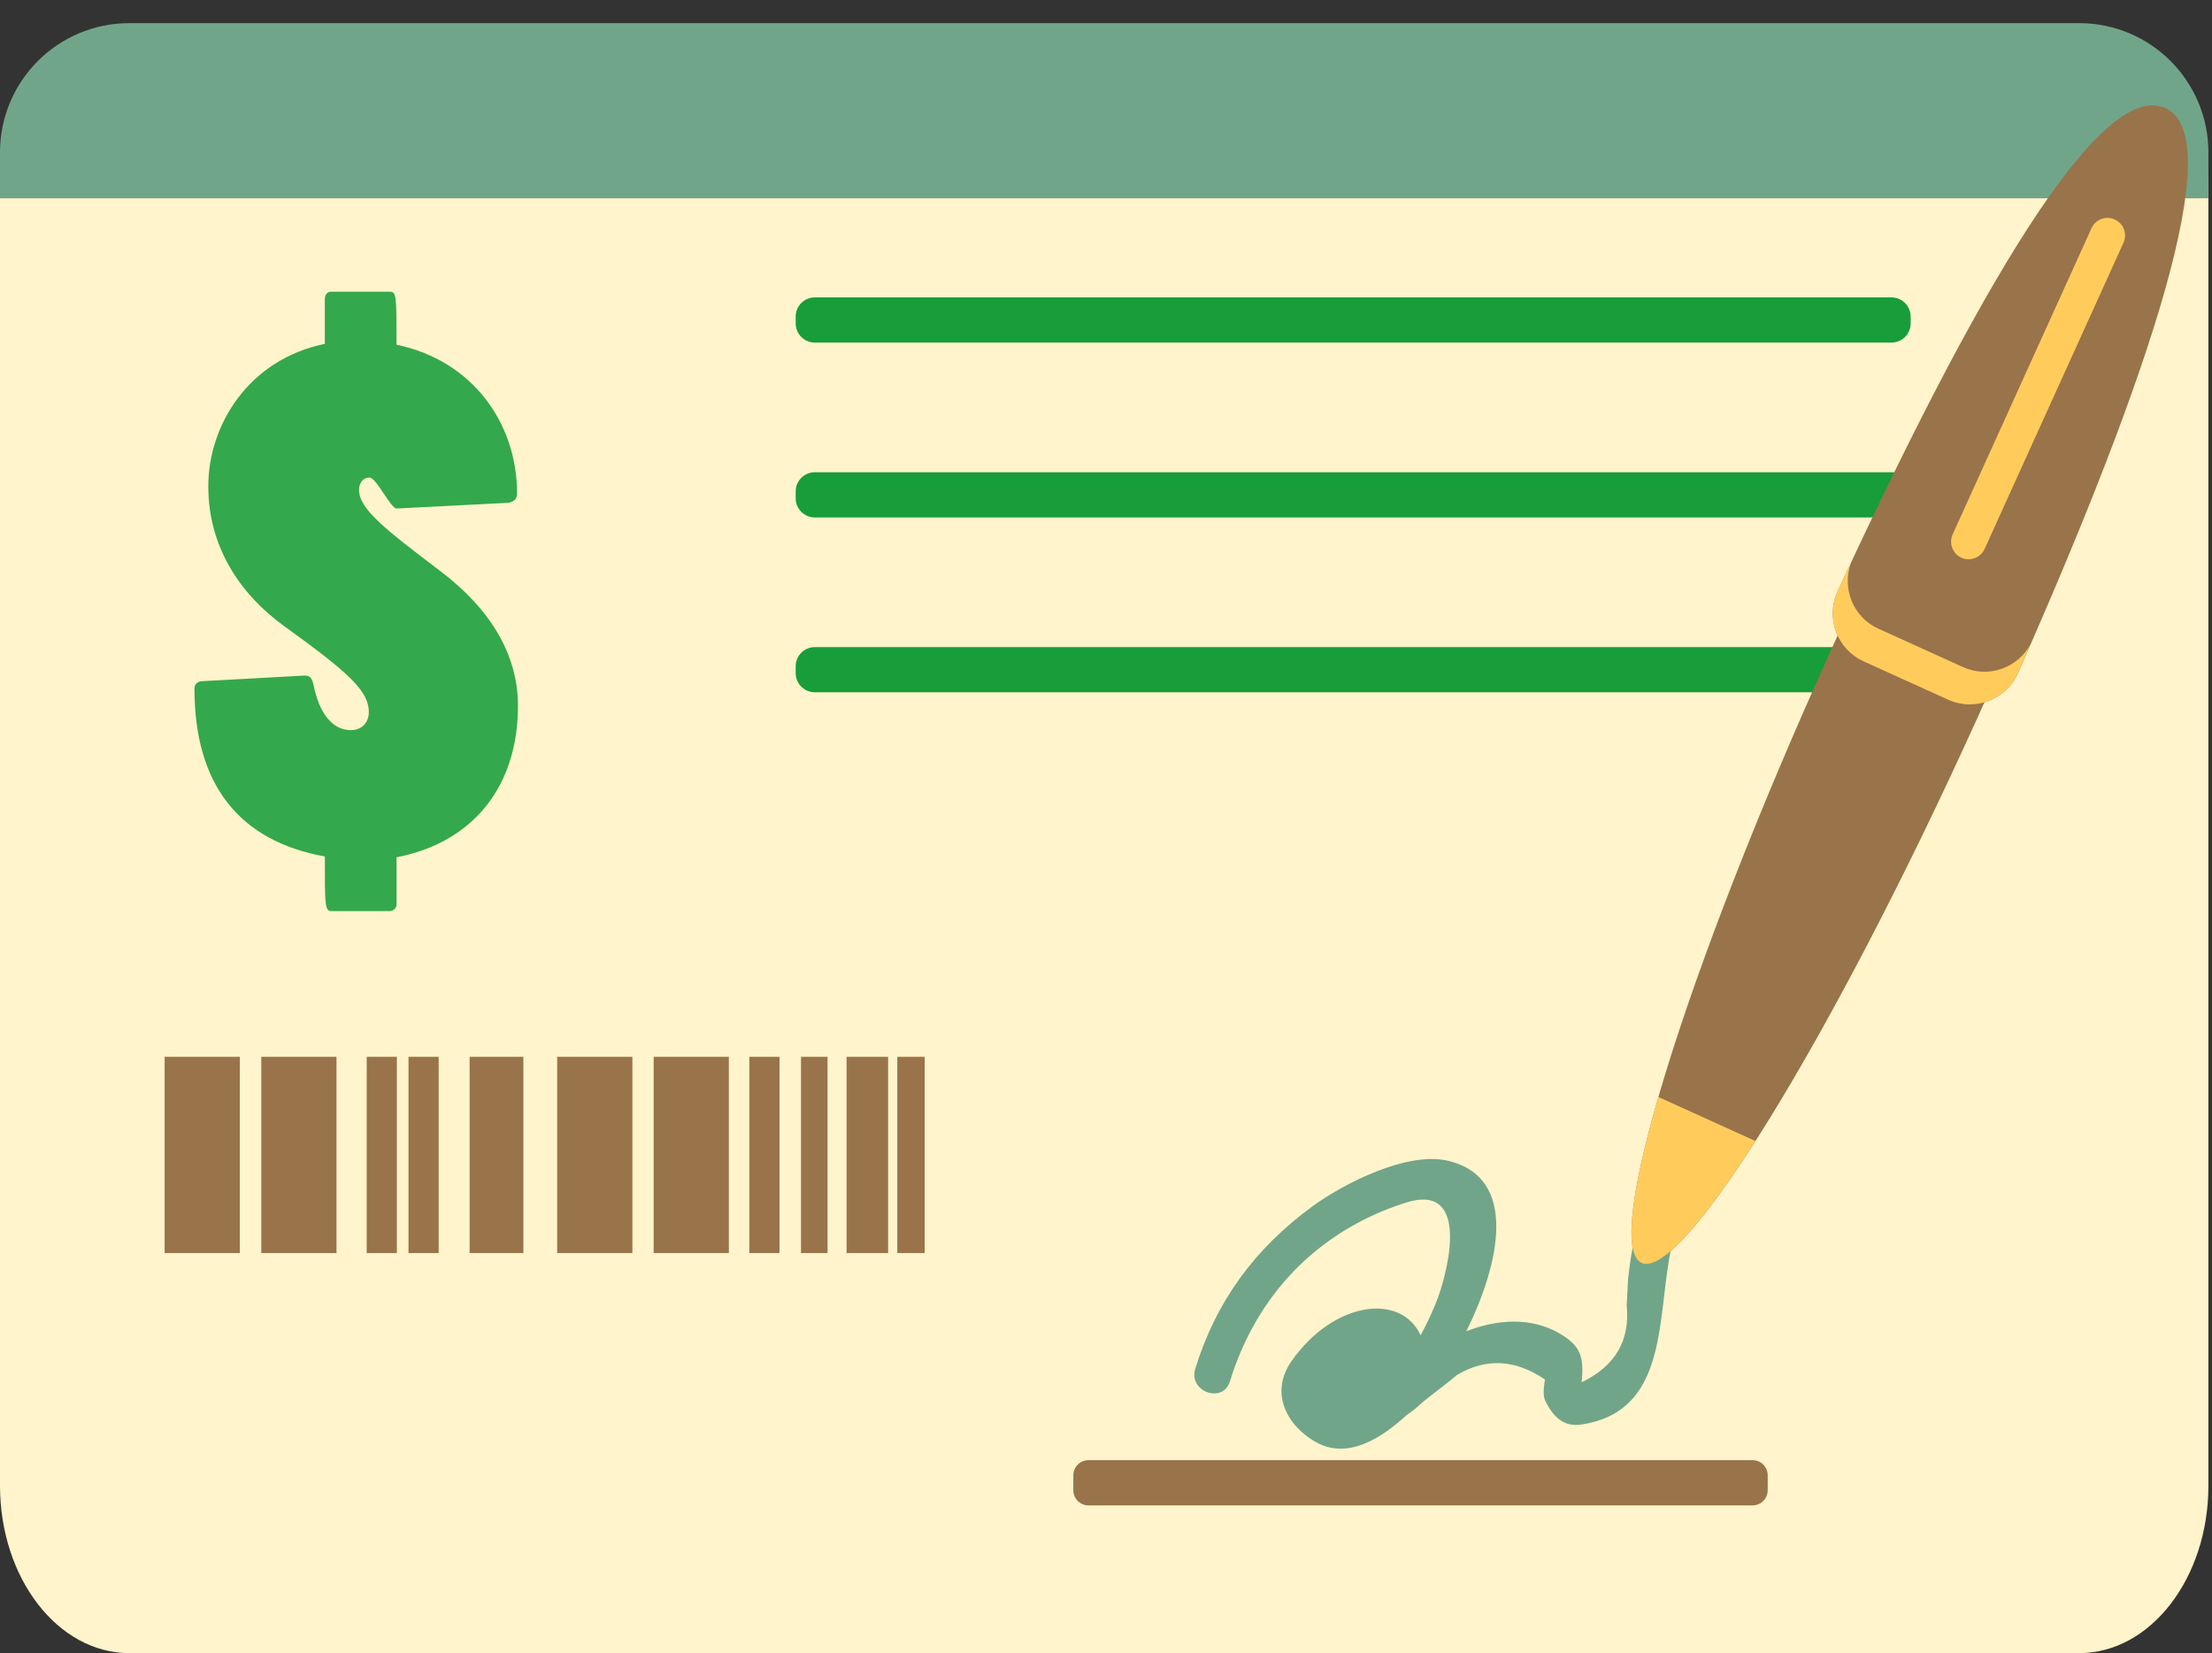<svg width="91" height="68" viewBox="0 0 91 68" fill="none" xmlns="http://www.w3.org/2000/svg">
<rect x="0" y="0" width="91" height="68" fill="#333333" stroke="none"/>
<path d="M85.536 1H5.317C2.38 1 0 4.085 0 7.889V61.112C0 64.916 2.38 68 5.317 68H85.536C88.472 68 90.852 64.916 90.852 61.112V7.889C90.852 4.085 88.472 1 85.536 1Z" fill="#FFF4CB"/>
<path d="M85.536 0.952H5.317C2.381 0.952 0 3.333 0 6.269V8.156H90.852V6.269C90.852 3.333 88.472 0.952 85.536 0.952Z" fill="#71A58A"/>
<path d="M6.773 43.472H9.866V51.545H6.773V43.472Z" fill="#99734A"/>
<path d="M10.75 43.472H13.843V51.545H10.75V43.472Z" fill="#99734A"/>
<path d="M34.828 43.472H36.537V51.545H34.828V43.472Z" fill="#99734A"/>
<path d="M36.914 43.472H38.04V51.545H36.914V43.472Z" fill="#99734A"/>
<path d="M15.086 43.472H16.327V51.545H15.086V43.472Z" fill="#99734A"/>
<path d="M16.805 43.472H18.046V51.545H16.805V43.472Z" fill="#99734A"/>
<path d="M22.922 43.472H26.015V51.545H22.922V43.472Z" fill="#99734A"/>
<path d="M26.891 43.472H29.984V51.545H26.891V43.472Z" fill="#99734A"/>
<path d="M30.828 43.472H32.069V51.545H30.828V43.472Z" fill="#99734A"/>
<path d="M32.953 43.472H34.044V51.545H32.953V43.472Z" fill="#99734A"/>
<path d="M19.32 43.472H21.53V51.545H19.32V43.472Z" fill="#99734A"/>
<path d="M18.123 23.498C15.877 21.789 14.77 20.95 14.77 20.146C14.77 19.911 14.904 19.643 15.206 19.643C15.475 19.643 16.077 20.917 16.312 20.917L20.904 20.683C21.139 20.649 21.273 20.515 21.273 20.314C21.273 17.363 19.396 14.816 16.312 14.179C16.312 12.202 16.312 12 16.044 12H13.597C13.463 12 13.363 12.134 13.363 12.302V14.145C10.245 14.783 8.569 17.463 8.569 20.011C8.569 22.425 9.809 24.403 11.72 25.777C14.369 27.688 15.173 28.425 15.173 29.297C15.173 29.732 14.871 30.034 14.436 30.034C13.664 30.034 13.128 29.33 12.894 28.157C12.827 27.856 12.726 27.789 12.525 27.789L8.268 28.023C8.1 28.056 8 28.157 8 28.325C8 32.281 9.843 34.594 13.364 35.23C13.364 37.242 13.364 37.477 13.631 37.477H16.045C16.179 37.477 16.314 37.343 16.314 37.209V35.264C19.431 34.661 21.309 32.382 21.309 29.03C21.307 26.95 20.201 25.073 18.123 23.498Z" fill="#34A84C"/>
<path d="M77.813 12.233H33.523C33.087 12.233 32.734 12.586 32.734 13.022V13.303C32.734 13.739 33.087 14.092 33.523 14.092H77.814C78.249 14.092 78.602 13.739 78.602 13.303V13.022C78.601 12.586 78.248 12.233 77.813 12.233Z" fill="#179D39"/>
<path d="M77.813 19.425H33.523C33.087 19.425 32.734 19.778 32.734 20.214V20.497C32.734 20.932 33.087 21.285 33.523 21.285H77.814C78.249 21.285 78.602 20.932 78.602 20.497V20.214C78.601 19.779 78.248 19.425 77.813 19.425Z" fill="#179D39"/>
<path d="M77.813 26.618H33.523C33.087 26.618 32.734 26.971 32.734 27.407V27.689C32.734 28.124 33.087 28.477 33.523 28.477H77.814C78.249 28.477 78.602 28.124 78.602 27.689V27.407C78.601 26.971 78.248 26.618 77.813 26.618Z" fill="#179D39"/>
<path d="M72.099 60.063H44.779C44.435 60.063 44.156 60.342 44.156 60.686V61.301C44.156 61.644 44.434 61.923 44.779 61.923H72.1C72.443 61.923 72.722 61.645 72.722 61.301V60.686C72.722 60.342 72.443 60.063 72.099 60.063Z" fill="#99734A"/>
<path d="M67.471 50.27C67.137 51.358 67.116 51.458 66.979 52.591C66.959 52.96 66.94 53.329 66.921 53.698C67.064 55.144 66.447 56.197 65.07 56.857C65.161 55.838 65.056 55.372 64.164 54.854C62.981 54.166 61.601 54.266 60.324 54.759C61.692 51.996 62.5 48.42 59.55 47.744C57.876 47.36 55.283 48.679 53.986 49.627C51.632 51.348 50.029 53.519 49.17 56.311C48.884 57.243 50.31 57.758 50.598 56.823C51.7 53.238 54.241 50.614 57.831 49.471C60.424 48.645 59.627 52.058 59.165 53.354C58.965 53.897 58.717 54.417 58.444 54.926C57.624 53.153 54.847 53.539 53.133 55.987C52.218 57.293 52.938 58.65 54.138 59.322C55.453 60.058 56.847 59.143 57.854 58.22C58.084 58.053 58.222 57.967 58.428 57.762C58.968 57.301 59.396 57.022 59.936 56.561C61.13 55.851 62.337 55.912 63.557 56.745C63.524 56.998 63.449 57.388 63.582 57.647C63.886 58.239 64.293 58.712 65.056 58.597C68.944 58.014 68.05 53.549 68.899 50.785C69.184 49.85 67.757 49.335 67.471 50.27Z" fill="#71A58A"/>
<path d="M76.61 23.943C76.171 24.887 75.731 25.849 75.286 26.829C69.337 39.946 65.867 51.194 67.536 51.951C69.205 52.708 75.382 42.689 81.331 29.57C81.776 28.591 82.208 27.625 82.63 26.673L76.61 23.943Z" fill="#99734A"/>
<path d="M68.225 45.124C67.087 49.049 66.77 51.603 67.535 51.95C68.301 52.297 70.014 50.376 72.216 46.935L68.225 45.124Z" fill="#FFCC5C"/>
<path d="M89.086 4.448C86.358 3.21 81.174 12.276 75.6 24.323C75.095 25.413 75.573 26.707 76.665 27.203L80.148 28.783C81.242 29.278 82.531 28.784 83.018 27.685C88.399 15.551 91.718 5.641 89.086 4.448Z" fill="#99734A"/>
<path d="M80.757 27.44L77.274 25.86C76.225 25.384 75.754 24.176 76.161 23.116C75.974 23.516 75.787 23.917 75.6 24.323C75.095 25.413 75.573 26.707 76.665 27.203L80.148 28.783C81.242 29.278 82.531 28.784 83.018 27.685C83.197 27.281 83.373 26.879 83.548 26.48C83.016 27.477 81.801 27.914 80.757 27.44Z" fill="#FFCC5C"/>
<path d="M86.999 9.028C86.638 8.863 86.207 9.025 86.043 9.387L80.33 21.983C80.166 22.345 80.327 22.776 80.69 22.94C81.052 23.104 81.482 22.943 81.646 22.58L87.359 9.983C87.523 9.623 87.361 9.192 86.999 9.028Z" fill="#FFCC5C"/>
</svg>
